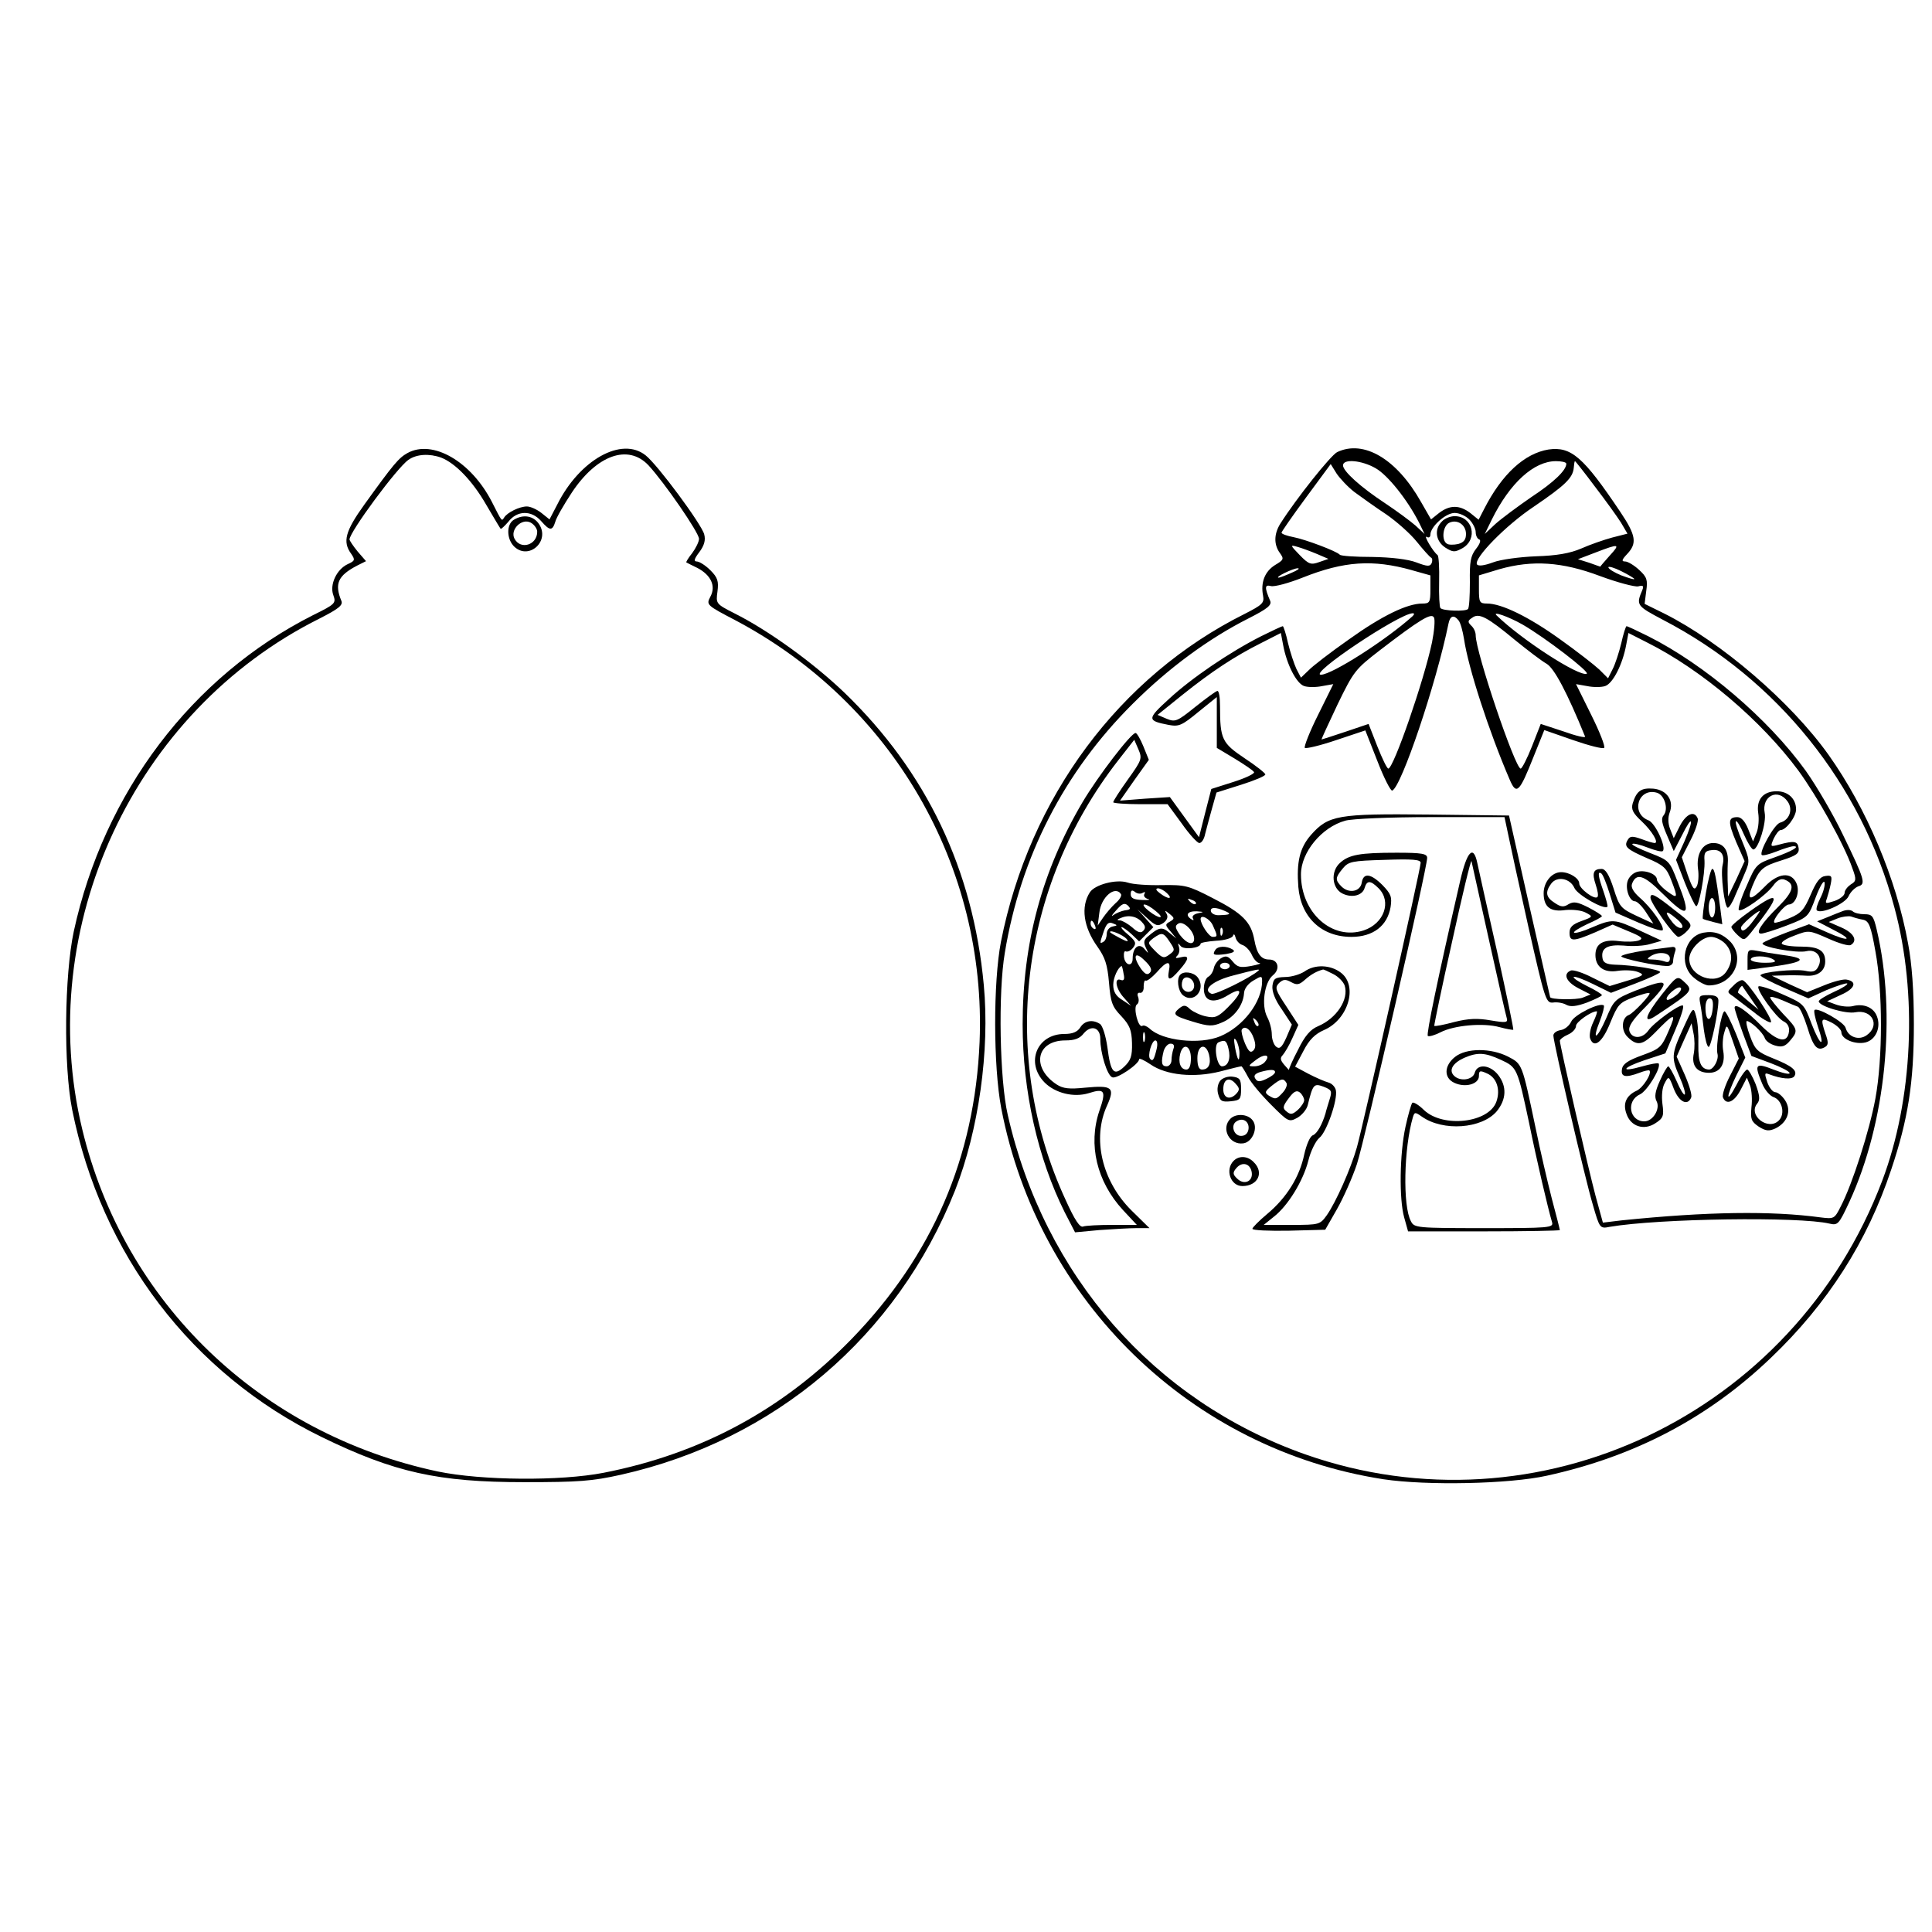 <?xml version="1.0" encoding="UTF-8" standalone="yes"?>
<svg version="1.0" xmlns="http://www.w3.org/2000/svg" width="100mm" height="100mm" viewBox="0 0 597 326" preserveAspectRatio="xMidYMid meet">
  <g transform="translate(0,326) scale(0.1,-0.1)" fill="#000000" stroke="none">
    <path d="M1259 3215 c-27 -15 -43 -34 -133 -159 -59 -82 -68 -115 -41 -152 13
-19 12 -22 -10 -32 -35 -16 -57 -64 -45 -96 9 -25 6 -28 -63 -62 -374 -189
-646 -548 -739 -977 -29 -136 -32 -415 -5 -551 90 -448 370 -816 772 -1012
224 -109 359 -139 625 -139 168 0 209 3 299 23 476 107 852 427 1032 878 73
186 108 432 89 635 -33 357 -177 659 -431 904 -95 91 -234 192 -340 245 -57
29 -57 30 -52 67 4 32 1 43 -22 66 -15 15 -34 27 -42 27 -10 0 -8 8 8 29 15
20 20 37 15 55 -8 31 -144 215 -181 244 -74 59 -204 -14 -273 -152 l-24 -46
-25 20 c-14 11 -34 20 -45 20 -22 0 -60 -18 -70 -34 -8 -12 -6 -15 -38 48 -64
125 -183 194 -261 151z m104 -14 c44 -17 97 -72 139 -145 23 -39 43 -73 45
-75 1 -2 12 8 24 22 27 35 71 36 101 2 27 -31 35 -31 44 -2 3 12 26 52 51 90
77 116 174 151 237 84 49 -53 156 -208 156 -227 0 -9 -10 -29 -21 -44 -12 -15
-20 -28 -18 -29 2 -1 17 -9 34 -17 42 -22 58 -56 40 -89 -13 -25 -12 -26 78
-73 485 -257 776 -760 754 -1303 -15 -357 -146 -660 -395 -917 -212 -218 -465
-355 -767 -414 -133 -26 -377 -24 -512 4 -550 117 -970 522 -1099 1058 -150
624 160 1292 734 1578 59 30 72 41 67 54 -22 53 -11 78 48 109 l28 14 -26 30
c-14 17 -25 34 -25 37 0 23 147 222 182 246 25 18 65 20 101 7z"/>
    <path d="M1588 3009 c-24 -14 -23 -61 2 -84 45 -41 110 18 76 70 -17 26 -48
32 -78 14z m72 -37 c0 -41 -51 -57 -70 -22 -15 28 22 65 50 50 11 -6 20 -19
20 -28z"/>
    <path d="M4132 3218 c-20 -10 -126 -143 -175 -220 -21 -33 -21 -66 -2 -92 13
-18 12 -21 -15 -37 -32 -20 -45 -54 -37 -95 4 -22 -2 -28 -57 -56 -387 -193
-665 -567 -753 -1013 -24 -124 -24 -384 1 -515 115 -596 586 -1054 1181 -1146
133 -20 388 -15 505 11 273 60 499 179 693 365 174 166 297 358 371 581 52
155 70 268 70 449 0 104 -6 187 -18 250 -36 199 -128 417 -246 583 -117 164
-332 348 -507 436 l-61 30 5 40 c5 34 2 43 -22 65 -15 14 -35 26 -43 26 -12 0
-11 5 6 23 31 33 28 57 -21 130 -114 170 -152 203 -222 193 -74 -12 -144 -76
-199 -184 l-17 -33 -26 21 c-33 25 -63 25 -96 0 l-25 -20 -31 54 c-75 133
-177 193 -259 154z m119 -50 c37 -21 98 -97 134 -168 l17 -35 -28 26 c-16 14
-58 45 -94 69 -76 50 -130 99 -130 117 0 21 58 16 101 -9z m589 14 c0 -20 -38
-57 -108 -103 -42 -29 -92 -66 -111 -83 l-33 -31 22 45 c56 113 130 180 198
180 17 0 32 -3 32 -8z m88 -70 c33 -43 69 -93 81 -112 l20 -34 -47 -12 c-26
-7 -69 -22 -96 -34 -35 -15 -76 -22 -140 -24 -50 -2 -110 -10 -133 -19 -27
-10 -45 -12 -49 -6 -11 18 88 120 175 178 97 66 121 89 124 120 1 11 2 21 4
21 1 0 29 -35 61 -78z m-742 -18 c22 -16 65 -47 97 -68 32 -22 75 -60 95 -85
20 -25 40 -47 44 -49 4 -2 5 -9 2 -17 -5 -11 -13 -11 -47 2 -26 10 -78 16
-137 17 -52 0 -97 3 -100 7 -10 11 -106 47 -142 54 -21 4 -38 10 -38 14 0 3
34 52 76 109 l76 103 18 -29 c10 -15 35 -42 56 -58z m354 -84 c11 -11 20 -29
20 -39 0 -11 5 -21 11 -23 6 -2 2 -14 -10 -29 -17 -22 -20 -40 -19 -103 0 -42
-2 -80 -6 -83 -7 -8 -77 -6 -85 3 -3 3 -5 40 -4 82 1 42 -1 79 -5 82 -13 9
-45 63 -33 56 6 -4 11 -1 11 7 0 24 47 67 75 67 14 0 34 -9 45 -20z m-470
-107 l35 -15 -29 -10 c-25 -9 -32 -7 -60 22 -30 31 -30 32 -6 25 14 -4 41 -14
60 -22z m904 -5 c-16 -18 -29 -33 -29 -34 0 0 -15 5 -34 12 l-35 11 55 21 c73
28 77 27 43 -10z m-611 -45 l57 -16 0 -44 c0 -39 -2 -43 -25 -43 -47 0 -125
-38 -227 -111 -57 -40 -113 -83 -125 -96 l-23 -22 -14 27 c-7 15 -19 51 -26
80 -6 28 -14 52 -16 52 -3 0 -33 -14 -67 -31 -97 -49 -216 -130 -285 -194 -68
-62 -68 -67 -1 -80 32 -6 41 -2 92 40 l57 46 0 -78 0 -79 55 -33 c31 -19 58
-37 60 -42 3 -4 -25 -18 -63 -30 l-69 -22 -19 -74 -19 -75 -45 62 -45 62 -77
-5 -77 -6 44 63 45 63 -17 42 c-9 22 -20 41 -24 41 -14 0 -116 -133 -164 -214
-125 -212 -185 -435 -185 -686 0 -207 47 -415 130 -581 l32 -62 75 7 c42 3 94
6 116 6 l39 0 -55 54 c-92 91 -123 223 -76 325 25 56 16 63 -68 55 -49 -5 -68
-3 -88 10 -79 52 -63 136 27 136 29 0 45 6 57 22 23 27 51 18 51 -17 0 -44 21
-113 37 -119 14 -6 83 41 83 56 0 4 16 -3 35 -16 49 -34 135 -42 215 -22 34 9
63 16 66 16 2 0 11 -15 20 -32 9 -18 42 -57 72 -87 53 -53 55 -54 81 -40 14 8
29 26 32 39 16 65 19 68 49 57 25 -10 27 -13 18 -41 -5 -17 -11 -35 -12 -41
-10 -34 -26 -63 -39 -68 -9 -3 -20 -29 -27 -60 -14 -68 -54 -133 -114 -183
-25 -21 -46 -42 -46 -46 0 -5 51 -7 112 -6 l113 3 36 63 c20 35 48 98 62 140
24 74 217 914 217 946 0 13 -16 16 -94 16 -114 0 -148 -6 -176 -32 -29 -27
-24 -78 8 -94 30 -15 63 -6 69 18 7 23 18 23 43 -2 41 -41 17 -109 -46 -130
-97 -32 -194 54 -194 173 0 68 64 146 137 166 21 6 137 11 265 11 l227 0 11
-52 c6 -29 34 -159 63 -288 51 -225 54 -235 76 -233 12 2 31 -1 41 -7 13 -7
31 -5 64 7 25 10 46 20 46 23 0 3 -21 16 -46 28 -26 13 -44 25 -41 28 2 3 30
-7 60 -22 l55 -27 76 29 c42 16 76 32 76 35 0 8 -86 22 -140 23 -25 1 -36 6
-38 19 -6 32 14 44 66 40 26 -3 63 -1 82 5 l35 10 -67 31 c-80 37 -85 37 -149
10 -27 -12 -52 -19 -55 -16 -3 3 15 14 40 26 25 11 46 22 46 25 0 3 -19 15
-42 27 -34 17 -45 19 -61 10 -15 -10 -24 -9 -43 4 -27 17 -30 33 -11 59 18 25
59 17 72 -13 9 -21 91 -68 102 -58 2 2 -4 23 -12 47 -17 48 -19 64 -7 56 5 -3
16 -31 26 -63 l18 -58 71 -31 c40 -17 73 -28 75 -23 5 12 -36 70 -71 100 -20
18 -28 32 -24 43 13 34 36 28 92 -28 83 -82 92 -75 49 34 -25 65 -26 66 -85
89 -33 13 -58 25 -55 28 3 3 24 -2 47 -11 23 -9 44 -14 47 -11 12 11 -23 87
-44 95 -57 22 -31 103 27 85 23 -8 35 -50 20 -69 -9 -10 -6 -25 10 -62 l21
-49 25 48 c33 67 39 54 8 -18 l-26 -57 27 -70 c15 -38 31 -71 35 -73 8 -6 28
99 26 140 -2 25 2 31 22 33 28 4 42 -14 34 -46 -7 -28 6 -132 16 -132 4 0 15
17 23 38 9 20 23 53 31 72 14 33 14 38 -9 94 -14 32 -23 61 -20 63 3 3 14 -15
25 -41 11 -25 24 -46 29 -46 15 0 41 83 35 113 -10 52 41 78 71 35 17 -24 6
-57 -23 -65 -18 -4 -66 -91 -57 -100 3 -3 23 2 46 11 22 9 46 16 52 16 22 0
-4 -15 -60 -35 -54 -19 -57 -22 -85 -88 -17 -37 -27 -70 -24 -74 9 -8 84 45
106 75 12 17 24 23 35 19 34 -13 29 -36 -18 -83 -54 -53 -73 -84 -54 -84 7 0
43 11 79 25 67 26 67 26 90 88 13 34 25 54 27 45 2 -9 -4 -31 -13 -48 -9 -18
-14 -34 -11 -38 13 -13 87 20 98 43 6 14 20 27 30 31 24 7 21 19 -47 159 -29
61 -81 150 -115 198 -116 161 -312 328 -487 416 -34 17 -64 31 -67 31 -2 0
-10 -24 -16 -52 -7 -29 -19 -66 -27 -81 l-14 -28 -27 27 c-15 14 -70 57 -122
94 -96 69 -180 110 -225 110 -23 0 -25 4 -25 44 l0 43 63 19 c102 29 194 23
311 -21 54 -20 107 -34 118 -32 15 4 18 2 13 -11 -20 -47 -18 -49 63 -92 353
-183 614 -507 716 -890 72 -266 57 -593 -38 -844 -274 -723 -1065 -1098 -1783
-845 -467 165 -806 552 -919 1049 -25 108 -30 378 -9 501 49 297 183 558 395
769 110 110 235 202 358 264 59 30 72 41 67 54 -18 42 -17 51 2 46 11 -3 55 9
98 26 128 51 217 57 338 23z m687 -27 c0 -3 -18 3 -40 11 -22 9 -40 20 -40 25
0 4 18 -1 40 -12 22 -11 40 -22 40 -24z m-1059 19 c-18 -8 -36 -15 -40 -15
-13 1 45 29 59 29 8 0 0 -6 -19 -14z m374 -134 c-81 -73 -248 -180 -283 -181
-41 0 240 188 283 190 6 0 6 -3 0 -9z m60 -81 c-25 -119 -119 -390 -135 -390
-4 0 -19 31 -34 69 l-27 69 -71 -24 c-39 -13 -73 -24 -74 -24 -2 0 21 48 49
108 50 103 55 109 130 167 125 96 160 117 168 102 4 -7 1 -42 -6 -77z m258 6
c37 -30 80 -63 96 -72 24 -14 64 -90 119 -225 2 -5 -28 2 -67 16 l-70 23 -27
-69 c-15 -38 -31 -69 -35 -69 -17 0 -139 360 -139 412 0 10 -6 23 -14 30 -11
11 -11 15 3 24 21 16 46 3 134 -70z m22 49 c71 -41 210 -148 198 -152 -25 -9
-202 106 -278 180 -16 15 36 -3 80 -28z m-198 13 c6 -7 13 -33 17 -58 13 -88
76 -283 141 -434 21 -49 30 -40 74 71 l33 82 89 -31 c49 -17 92 -28 96 -24 4
4 -14 50 -40 102 l-47 95 34 -6 c19 -4 44 -4 56 0 24 8 54 67 65 127 l7 37 57
-29 c170 -85 354 -242 468 -396 59 -81 142 -229 167 -302 13 -35 12 -40 -5
-50 -10 -7 -19 -18 -19 -26 0 -8 -14 -19 -31 -25 -28 -9 -30 -9 -24 7 3 9 9
30 12 45 5 25 3 28 -17 25 -16 -2 -28 -18 -45 -58 -20 -46 -29 -57 -65 -72
-24 -10 -45 -16 -47 -14 -8 7 31 55 44 56 22 0 36 40 24 66 -16 36 -57 32 -98
-11 -44 -45 -57 -44 -38 2 22 53 31 61 92 80 44 14 53 21 51 37 -3 22 -13 24
-61 11 -27 -7 -27 -7 -16 19 7 14 16 26 21 26 17 0 48 41 48 64 0 33 -25 56
-60 56 -42 0 -63 -26 -57 -67 3 -19 1 -46 -5 -61 l-11 -27 -15 38 c-9 23 -21
37 -33 37 -30 0 -30 -15 -4 -77 l26 -59 -25 -55 -26 -54 -1 35 c-1 19 -1 50 0
68 3 40 -13 62 -45 62 -33 0 -53 -34 -47 -80 3 -20 1 -45 -4 -54 -8 -14 -13
-6 -28 36 l-18 54 27 53 c15 29 25 59 22 67 -10 25 -35 15 -55 -23 l-19 -38
-11 28 c-7 17 -7 36 -2 50 15 38 -8 71 -50 75 -38 3 -52 -7 -64 -46 -5 -18 1
-30 28 -55 32 -30 54 -67 40 -67 -4 0 -22 5 -40 12 -28 10 -36 10 -43 -2 -13
-21 -4 -29 60 -57 50 -21 60 -30 74 -67 22 -57 21 -60 -14 -34 -16 12 -30 28
-30 35 0 18 -40 32 -64 23 -11 -4 -22 -15 -26 -26 -9 -24 5 -64 22 -64 7 0 23
-16 35 -35 l22 -34 -52 24 c-49 23 -53 28 -71 85 -14 43 -25 60 -37 60 -26 0
-30 -13 -18 -49 6 -18 9 -35 5 -38 -9 -9 -56 26 -56 42 0 16 -30 35 -56 35
-29 0 -54 -31 -54 -65 0 -43 21 -59 68 -52 22 2 49 -1 62 -8 23 -12 23 -13
-13 -26 -28 -10 -37 -19 -37 -36 0 -28 11 -28 79 1 l54 24 50 -21 c41 -17 46
-22 31 -28 -11 -4 -38 -5 -62 -2 -48 6 -72 -8 -72 -43 0 -37 27 -56 69 -49 20
3 48 2 61 -3 23 -9 21 -11 -30 -27 l-56 -17 -53 26 c-29 15 -59 25 -67 22 -25
-10 -15 -35 24 -55 l37 -19 -25 -10 c-19 -7 -99 -6 -100 2 0 0 -29 127 -64
281 l-63 280 -249 3 c-280 3 -309 -2 -363 -63 -35 -40 -45 -84 -39 -161 8 -94
72 -154 164 -154 67 0 111 34 121 92 5 32 1 41 -25 68 -36 36 -59 39 -64 8 -4
-28 -39 -35 -62 -13 -21 21 -20 28 3 56 18 22 28 24 130 27 85 3 111 1 111 -9
0 -18 -178 -812 -197 -879 -19 -67 -65 -170 -93 -210 -21 -29 -23 -30 -108
-30 l-87 0 31 25 c44 34 91 111 107 174 7 29 23 61 34 70 22 17 57 117 51 147
-2 10 -12 21 -23 24 -11 3 -39 15 -62 27 l-41 22 26 49 c18 35 36 52 63 64 75
32 106 136 53 177 -32 25 -81 27 -113 4 -14 -9 -40 -17 -60 -17 -31 -1 -36 -5
-39 -27 -2 -17 8 -44 29 -73 l31 -47 -17 -40 c-14 -31 -21 -37 -32 -28 -7 6
-13 23 -13 38 0 14 -6 38 -14 53 -19 36 -9 107 17 129 24 19 17 49 -11 49 -25
0 -38 17 -46 61 -10 55 -37 82 -127 128 -77 40 -87 42 -158 41 -42 -1 -90 2
-107 8 -34 11 -100 -6 -116 -30 -29 -45 -20 -108 23 -168 24 -34 31 -55 36
-112 5 -61 10 -74 38 -103 26 -28 32 -43 33 -83 1 -41 -4 -54 -24 -73 -32 -30
-42 -19 -52 60 -5 35 -15 67 -23 72 -23 15 -48 10 -61 -11 -9 -14 -24 -20 -49
-20 -85 0 -121 -89 -61 -150 33 -33 90 -47 136 -33 50 16 55 8 33 -55 -35
-104 -8 -218 73 -306 l43 -46 -76 0 c-41 0 -82 -2 -90 -5 -10 -4 -26 20 -54
82 -205 443 -143 966 162 1358 l50 64 13 -30 c12 -28 10 -33 -33 -93 -25 -35
-45 -66 -45 -70 0 -3 38 -6 84 -6 l84 0 44 -60 c23 -33 48 -60 54 -60 7 0 15
12 18 28 4 15 13 50 21 78 l14 50 76 24 c41 13 75 27 75 32 0 4 -29 27 -64 50
-70 47 -76 59 -76 161 0 26 -3 47 -8 47 -4 0 -34 -22 -68 -49 -56 -45 -62 -48
-89 -37 l-28 12 77 62 c90 72 161 119 245 161 l59 30 7 -37 c11 -60 41 -119
65 -127 12 -4 37 -4 56 0 l34 6 -47 -95 c-26 -52 -44 -98 -41 -102 4 -3 47 7
97 24 l90 30 37 -94 c20 -52 41 -93 46 -92 28 10 136 330 174 516 5 25 17 28
31 10z m-976 -842 c7 4 9 3 5 -4 -3 -6 2 -12 11 -15 10 -2 2 -4 -17 -3 -26 1
-36 5 -36 18 0 12 4 14 13 7 7 -6 18 -7 24 -3z m75 -1 c20 -19 4 -20 -22 0
-12 9 -14 14 -6 15 7 0 20 -7 28 -15z m-142 -3 c3 -5 -5 -18 -17 -28 -12 -11
-29 -31 -38 -44 l-17 -25 5 39 c5 49 49 86 67 58z m231 -30 c-3 -3 -11 0 -18
7 -9 10 -8 11 6 5 10 -3 15 -9 12 -12z m-219 -20 c-11 -2 -28 -9 -36 -15 -8
-6 -4 1 9 15 18 21 26 24 36 15 10 -10 9 -13 -9 -15z m95 -2 c31 -25 12 -26
-21 0 -14 11 -20 20 -14 20 7 0 22 -9 35 -20z m214 0 c21 -9 18 -12 -17 -13
-12 -1 -23 4 -26 11 -4 14 14 15 43 2z m-190 -37 c12 9 15 19 10 28 -7 12 -6
12 9 0 16 -13 16 -15 1 -24 -15 -8 -15 -11 2 -30 l18 -22 -22 18 c-22 19 -32
17 -65 -11 -14 -11 -15 -19 -7 -36 9 -19 9 -19 -4 -4 -17 21 -37 6 -37 -29 0
-28 -25 -21 -27 7 -1 11 2 18 6 15 5 -2 15 2 22 11 11 14 9 20 -14 40 -16 13
-25 24 -21 24 4 0 18 -10 31 -22 l23 -22 22 22 22 22 -24 27 -25 28 31 -28
c26 -24 32 -25 49 -14z m107 30 c-13 -3 -19 -9 -16 -15 4 -7 2 -8 -4 -4 -21
13 -13 26 16 25 23 -2 24 -2 4 -6z m-171 -30 c9 -10 9 -17 1 -25 -7 -7 -17 -4
-33 11 -13 11 -30 21 -38 22 -11 0 -10 3 4 8 24 10 50 4 66 -16z m217 -8 c15
-33 15 -35 -1 -35 -11 0 -37 39 -37 55 0 16 29 1 38 -20z m-364 -1 c3 -8 2
-12 -4 -9 -6 3 -10 10 -10 16 0 14 7 11 14 -7z m54 -2 c-10 -2 -18 -12 -18
-22 0 -10 -4 -22 -10 -25 -13 -8 -12 -5 1 33 8 23 15 29 27 24 16 -6 16 -7 0
-10z m252 -38 c0 -22 -23 -16 -44 12 -15 22 -16 28 -5 35 15 10 49 -23 49 -47z
m87 14 c-3 -8 -6 -5 -6 6 -1 11 2 17 5 13 3 -3 4 -12 1 -19z m-296 -14 c8 -10
3 -10 -20 2 -17 9 -31 17 -31 19 0 8 40 -9 51 -21z m134 -10 c16 -24 16 -26
-2 -39 -16 -12 -21 -11 -43 11 -24 25 -25 25 -6 40 27 19 31 18 51 -12z m224
-9 c10 -3 23 -17 29 -30 6 -14 17 -26 24 -26 7 -1 -5 -5 -26 -9 -34 -6 -42 -4
-57 14 -14 17 -21 19 -36 10 -10 -6 -20 -20 -22 -30 -2 -10 -9 -23 -17 -27 -8
-4 -14 -21 -14 -37 0 -40 30 -48 75 -20 46 28 46 9 0 -37 -30 -30 -40 -35 -67
-29 -17 3 -40 14 -50 22 -14 14 -20 14 -33 4 -23 -19 -19 -24 41 -42 49 -15
61 -15 89 -3 38 15 66 53 69 89 0 15 12 31 29 41 25 15 27 15 27 -2 0 -64 -58
-140 -129 -170 -64 -27 -180 -14 -219 24 -8 7 -18 11 -22 8 -13 -8 -29 58 -17
66 6 4 7 14 4 23 -4 9 -1 15 6 13 7 -1 12 8 11 20 0 12 3 20 6 18 4 -3 19 9
34 25 32 37 45 38 38 5 -6 -32 3 -32 33 3 30 34 31 46 4 39 -16 -4 -19 -3 -11
5 6 6 8 18 5 27 -4 12 -3 13 5 3 9 -13 62 -7 62 7 0 3 21 7 48 9 26 1 49 8 52
15 2 7 5 6 8 -5 2 -9 11 -20 21 -23z m-286 -86 c-8 -8 -15 -4 -27 12 -27 39
-20 57 11 26 20 -19 24 -30 16 -38z m247 21 c0 -5 -7 -10 -15 -10 -8 0 -15 5
-15 10 0 6 7 10 15 10 8 0 15 -4 15 -10z m-328 -24 c4 -17 1 -23 -9 -19 -21 8
-15 -28 10 -55 l22 -25 -27 18 c-20 12 -28 26 -28 47 0 22 15 54 26 58 1 0 4
-11 6 -24z m417 10 c-22 -21 -134 -76 -145 -72 -31 12 4 41 68 57 68 18 84 21
77 15z m231 -11 c16 -8 31 -24 35 -35 14 -43 -25 -102 -82 -126 -24 -10 -41
-30 -62 -73 -17 -32 -29 -60 -28 -62 1 -2 -5 5 -14 15 -13 15 -14 22 -5 31 6
7 20 30 30 53 l18 40 -37 57 c-34 51 -36 58 -23 72 13 12 20 13 38 3 18 -10
25 -8 43 8 18 16 36 26 55 31 2 1 16 -6 32 -14z m-232 -160 c-3 -3 -9 2 -12
12 -6 14 -5 15 5 6 7 -7 10 -15 7 -18z m-14 -38 c7 -19 6 -31 -1 -38 -9 -9
-15 -3 -26 22 -8 19 -12 38 -10 42 9 15 28 1 37 -26z m-337 -9 c-3 -7 -5 -2
-5 12 0 14 2 19 5 13 2 -7 2 -19 0 -25z m293 -37 c0 -32 -6 -24 -14 19 -4 25
-3 31 4 20 5 -8 10 -26 10 -39z m-256 12 c-8 -33 -12 -39 -20 -30 -9 9 5 57
16 57 6 0 8 -11 4 -27z m222 2 c8 -31 -1 -55 -20 -55 -16 0 -27 67 -11 74 20
9 25 6 31 -19z m-170 -1 c-3 -9 -6 -24 -6 -35 0 -10 -7 -19 -15 -19 -16 0 -18
12 -9 48 4 12 13 22 21 22 10 0 13 -6 9 -16z m54 -29 c0 -23 -5 -35 -14 -35
-18 0 -26 22 -19 49 9 35 33 25 33 -14z m56 11 c7 -29 -1 -46 -22 -46 -9 0
-14 11 -14 35 0 41 26 49 36 11z m173 -22 c-6 -8 -21 -14 -33 -14 -20 0 -20 1
4 19 27 21 48 18 29 -5z m31 -32 c0 -5 -12 -14 -27 -21 -21 -10 -28 -9 -34 1
-6 9 -1 15 14 20 32 9 47 9 47 0z m35 -33 c4 -5 -1 -19 -11 -30 -20 -22 -23
-22 -44 -9 -13 9 -11 13 10 30 29 23 36 24 45 9z m55 -54 c0 -6 -9 -20 -20
-30 -16 -14 -22 -15 -34 -5 -13 10 -13 16 6 41 16 22 25 26 35 18 7 -6 13 -17
13 -24z"/>
    <path d="M4456 3004 c-25 -24 -20 -61 10 -81 24 -15 29 -15 53 -2 49 28 32 99
-24 99 -13 0 -31 -7 -39 -16z m74 -39 c0 -18 -7 -26 -24 -31 -14 -3 -30 -3
-35 1 -17 10 -13 53 6 64 25 13 53 -5 53 -34z"/>
    <path d="M4512 1893 c-70 -305 -105 -474 -100 -479 4 -3 21 2 39 11 42 22 133
30 183 16 22 -6 41 -9 42 -8 2 1 -21 110 -50 242 -30 132 -57 255 -61 273 -12
58 -32 37 -53 -55z m88 -178 c28 -126 53 -237 56 -246 4 -14 -2 -15 -50 -7
-40 7 -68 6 -112 -5 -33 -9 -60 -14 -62 -12 -1 1 23 118 55 260 31 142 58 254
60 249 1 -5 25 -112 53 -239z"/>
    <path d="M5271 1854 c-7 -42 -11 -77 -9 -78 2 -2 16 -6 32 -10 l28 -7 -6 48
c-14 103 -18 123 -25 123 -4 0 -13 -34 -20 -76z m29 -44 c0 -16 -4 -30 -10
-30 -5 0 -10 14 -10 30 0 17 5 30 10 30 6 0 10 -13 10 -30z"/>
    <path d="M5100 1841 c0 -16 74 -120 86 -121 6 0 19 9 28 19 17 19 16 21 -41
65 -59 47 -73 54 -73 37z m97 -93 c-6 -3 -19 4 -29 17 -27 34 -22 40 10 13 17
-13 25 -26 19 -30z"/>
    <path d="M5407 1799 c-31 -22 -57 -44 -57 -48 0 -4 9 -16 20 -26 19 -17 20
-17 42 10 93 117 92 133 -5 64z m11 -29 c-22 -30 -38 -39 -38 -21 0 8 48 50
58 51 1 0 -7 -13 -20 -30z"/>
    <path d="M5695 1800 c-11 -4 -33 -13 -50 -20 l-30 -12 48 -25 c66 -33 53 -40
-17 -9 l-56 25 -68 -25 c-37 -14 -71 -29 -75 -33 -11 -11 106 -33 136 -25 31
7 51 -21 35 -49 -7 -14 -17 -17 -39 -12 -32 7 -139 -4 -139 -14 0 -4 33 -21
74 -39 l74 -32 57 26 c32 13 60 22 63 20 3 -3 -16 -15 -41 -26 -26 -12 -47
-25 -47 -29 0 -15 84 -40 113 -34 52 10 78 -41 35 -71 -24 -17 -57 -6 -65 23
-5 18 -87 64 -96 55 -3 -3 2 -26 10 -50 24 -69 8 -63 -19 7 -23 62 -25 63 -91
92 -37 17 -70 27 -73 24 -9 -8 53 -95 77 -108 13 -6 19 -18 17 -32 -5 -37 -35
-31 -84 17 -49 50 -84 73 -84 57 0 -5 12 -41 26 -80 l26 -69 59 -22 c32 -12
59 -26 59 -31 0 -5 -22 0 -50 11 -56 22 -60 17 -35 -43 8 -20 24 -38 35 -42
27 -9 37 -52 17 -72 -33 -34 -97 16 -67 52 9 11 8 24 -5 60 -10 25 -22 45 -26
45 -5 0 -20 -21 -33 -47 -34 -64 -33 -38 0 30 l27 54 -28 72 c-16 39 -32 71
-36 71 -10 0 -28 -108 -22 -131 5 -18 -12 -49 -26 -49 -25 1 -34 22 -33 77 1
32 -2 72 -7 88 -8 30 -9 30 -40 -38 -37 -81 -37 -90 -10 -152 11 -25 18 -49
15 -52 -3 -3 -14 15 -25 41 -11 25 -23 46 -26 46 -3 0 -15 -20 -26 -45 -15
-33 -17 -50 -10 -63 12 -23 -11 -62 -38 -62 -46 0 -57 63 -14 83 23 10 68 85
58 96 -3 2 -25 -2 -50 -9 -70 -20 -64 -5 7 19 l64 21 31 73 c17 39 28 73 23
75 -11 4 -90 -53 -107 -78 -18 -25 -50 -26 -58 -1 -4 14 9 34 50 75 81 83 76
92 -31 50 -64 -26 -67 -29 -91 -86 -29 -66 -45 -72 -19 -7 9 23 14 44 12 47
-12 11 -92 -29 -101 -50 -6 -13 -20 -24 -32 -26 -13 -2 -23 -9 -23 -17 0 -21
98 -443 122 -523 21 -73 22 -74 52 -68 153 26 586 32 679 10 26 -6 29 -3 62
68 112 243 146 579 84 841 -10 42 -14 47 -38 47 -15 0 -31 4 -36 9 -6 5 -19 5
-30 1z m62 -27 c18 -4 24 -18 38 -97 23 -123 23 -332 0 -456 -18 -98 -71 -264
-107 -333 -19 -38 -21 -39 -61 -34 -154 21 -352 18 -616 -9 l-58 -7 -23 84
c-22 83 -110 464 -110 478 0 4 11 13 25 19 14 6 25 18 25 27 0 12 47 45 64 45
3 0 -2 -15 -11 -34 -9 -19 -13 -42 -9 -51 12 -31 38 -10 62 50 23 56 28 62 71
78 25 9 48 16 50 13 5 -4 -49 -61 -63 -67 -23 -8 -26 -47 -5 -68 29 -29 47
-26 84 12 62 64 69 65 43 6 -22 -51 -27 -55 -82 -75 -44 -16 -60 -27 -62 -43
-4 -24 11 -27 54 -11 15 6 29 9 31 7 8 -9 -20 -53 -39 -62 -33 -15 -44 -40
-32 -72 13 -39 54 -52 89 -29 25 16 27 23 22 60 -3 24 -1 50 7 64 12 23 13 23
28 -17 16 -41 43 -55 54 -27 3 7 -6 38 -20 70 l-25 56 23 52 23 51 6 -31 c4
-18 4 -45 1 -62 -8 -38 10 -60 47 -60 34 0 51 26 44 67 -3 15 -2 41 3 57 8 28
8 28 26 -25 l19 -55 -27 -53 c-15 -29 -25 -59 -22 -67 10 -25 35 -15 55 24
l19 37 10 -25 c5 -14 7 -44 4 -67 -3 -36 -1 -43 22 -59 22 -14 32 -15 52 -6
37 18 51 55 30 87 -9 14 -23 25 -30 25 -8 0 -19 14 -25 31 -9 28 -9 30 7 24
37 -14 70 -17 77 -5 10 17 -7 31 -67 55 -47 19 -55 26 -70 68 -10 26 -14 47
-10 47 12 -1 48 -34 55 -52 3 -10 18 -20 33 -24 21 -6 31 -2 46 16 25 30 24
34 -22 82 -22 24 -40 46 -40 51 0 4 17 0 38 -9 20 -9 42 -18 48 -20 6 -3 19
-32 29 -64 18 -60 31 -75 55 -60 10 6 10 15 1 40 -16 48 -14 52 19 35 17 -9
30 -22 30 -30 0 -21 43 -39 75 -31 31 8 48 46 35 80 -10 28 -41 41 -75 32 -13
-3 -36 -1 -52 5 l-27 10 43 20 c43 19 51 41 17 47 -10 2 -41 -6 -70 -18 l-52
-21 -55 25 -54 26 40 1 c22 1 53 0 68 -1 34 -2 57 15 57 44 0 34 -20 46 -76
46 -29 0 -55 4 -58 9 -3 5 14 16 39 25 44 17 45 17 104 -9 33 -15 64 -24 70
-20 22 13 10 37 -29 54 l-39 17 27 11 c15 6 34 8 42 6 8 -3 25 -8 37 -10z"/>
    <path d="M5264 1733 c-60 -11 -79 -98 -30 -139 15 -13 36 -24 46 -24 74 0 115
81 68 134 -25 26 -51 35 -84 29z m66 -33 c24 -24 26 -57 4 -88 -30 -44 -114
-15 -114 40 0 29 38 68 67 68 13 0 32 -9 43 -20z"/>
    <path d="M5083 1678 c-40 -6 -73 -14 -73 -18 0 -7 107 -30 143 -30 9 0 17 6
17 14 0 8 3 21 6 30 4 10 1 15 -7 15 -8 -1 -47 -6 -86 -11z m77 -24 c0 -11 -5
-14 -16 -10 -9 3 -25 6 -37 6 -18 0 -19 2 -7 10 24 16 60 12 60 -6z"/>
    <path d="M5400 1650 l0 -32 53 7 c122 15 141 28 56 39 -29 4 -65 10 -80 13
-27 5 -29 3 -29 -27z m80 0 c11 -7 4 -10 -27 -10 -24 0 -43 5 -43 10 0 13 50
13 70 0z"/>
    <path d="M5136 1543 c-53 -67 -61 -95 -18 -66 116 77 116 77 83 107 -18 16
-21 14 -65 -41z m43 -4 c-13 -10 -26 -16 -28 -13 -8 8 32 44 42 37 5 -3 -1
-14 -14 -24z"/>
    <path d="M5356 1569 c-20 -19 -20 -20 0 -33 10 -8 39 -30 64 -49 24 -20 48
-33 52 -31 9 6 -71 126 -87 130 -5 2 -19 -6 -29 -17z m54 -39 l24 -35 -30 25
c-16 14 -31 26 -33 27 -1 1 0 7 4 13 4 6 8 10 9 8 1 -2 13 -19 26 -38z"/>
    <path d="M5254 1513 c3 -16 8 -52 11 -80 4 -29 10 -53 15 -53 7 0 30 107 30
143 0 12 -9 17 -31 17 -28 0 -30 -2 -25 -27z m38 -18 c-5 -41 -22 -37 -22 6 0
17 5 29 13 29 9 0 12 -11 9 -35z"/>
    <path d="M4496 1349 c-34 -27 -35 -65 -2 -80 34 -16 76 -4 76 21 0 17 3 18 25
8 30 -13 42 -50 29 -87 -23 -66 -165 -82 -224 -26 -16 16 -33 26 -36 22 -3 -3
-13 -37 -21 -74 -18 -83 -20 -223 -4 -280 l12 -43 234 0 c129 0 235 2 235 4 0
2 -11 46 -25 98 -13 51 -36 149 -50 218 -42 200 -41 197 -85 220 -53 27 -129
27 -164 -1z m142 -9 c50 -23 51 -26 87 -195 24 -118 58 -263 71 -307 5 -17
-10 -18 -210 -18 -208 0 -216 1 -226 21 -26 47 -22 227 6 322 5 16 7 16 27 2
66 -47 186 -38 232 16 30 37 32 77 4 113 -25 31 -64 35 -72 6 -6 -22 -45 -28
-64 -9 -17 17 -4 39 31 55 42 18 64 17 114 -6z"/>
    <path d="M3771 1276 c-8 -10 -11 -26 -7 -41 6 -22 11 -26 39 -23 29 3 32 6 32
38 0 30 -4 35 -26 38 -14 2 -31 -4 -38 -12z m49 -12 c11 -12 11 -18 -2 -31
-19 -18 -38 -10 -38 16 0 33 20 40 40 15z"/>
    <path d="M3802 1158 c-30 -30 -3 -82 40 -76 29 4 47 50 28 72 -15 19 -51 21
-68 4z m56 -32 c-2 -13 -10 -21 -23 -21 -23 0 -33 34 -14 45 20 13 40 -1 37
-24z"/>
    <path d="M3812 1028 c-27 -27 -10 -78 27 -78 48 0 68 42 35 74 -18 19 -45 21
-62 4z m56 -36 c4 -28 -24 -40 -45 -19 -14 13 -14 19 -3 32 18 22 44 15 48
-13z"/>
    <path d="M3755 1679 c-10 -15 -4 -17 34 -12 23 4 29 8 20 14 -19 12 -47 11
-54 -2z"/>
    <path d="M3647 1603 c-12 -12 -7 -50 8 -63 35 -29 74 20 45 56 -13 15 -42 19
-53 7z m43 -34 c0 -20 -24 -26 -35 -9 -4 6 -4 17 -1 25 7 20 36 7 36 -16z"/>
  </g>
</svg>